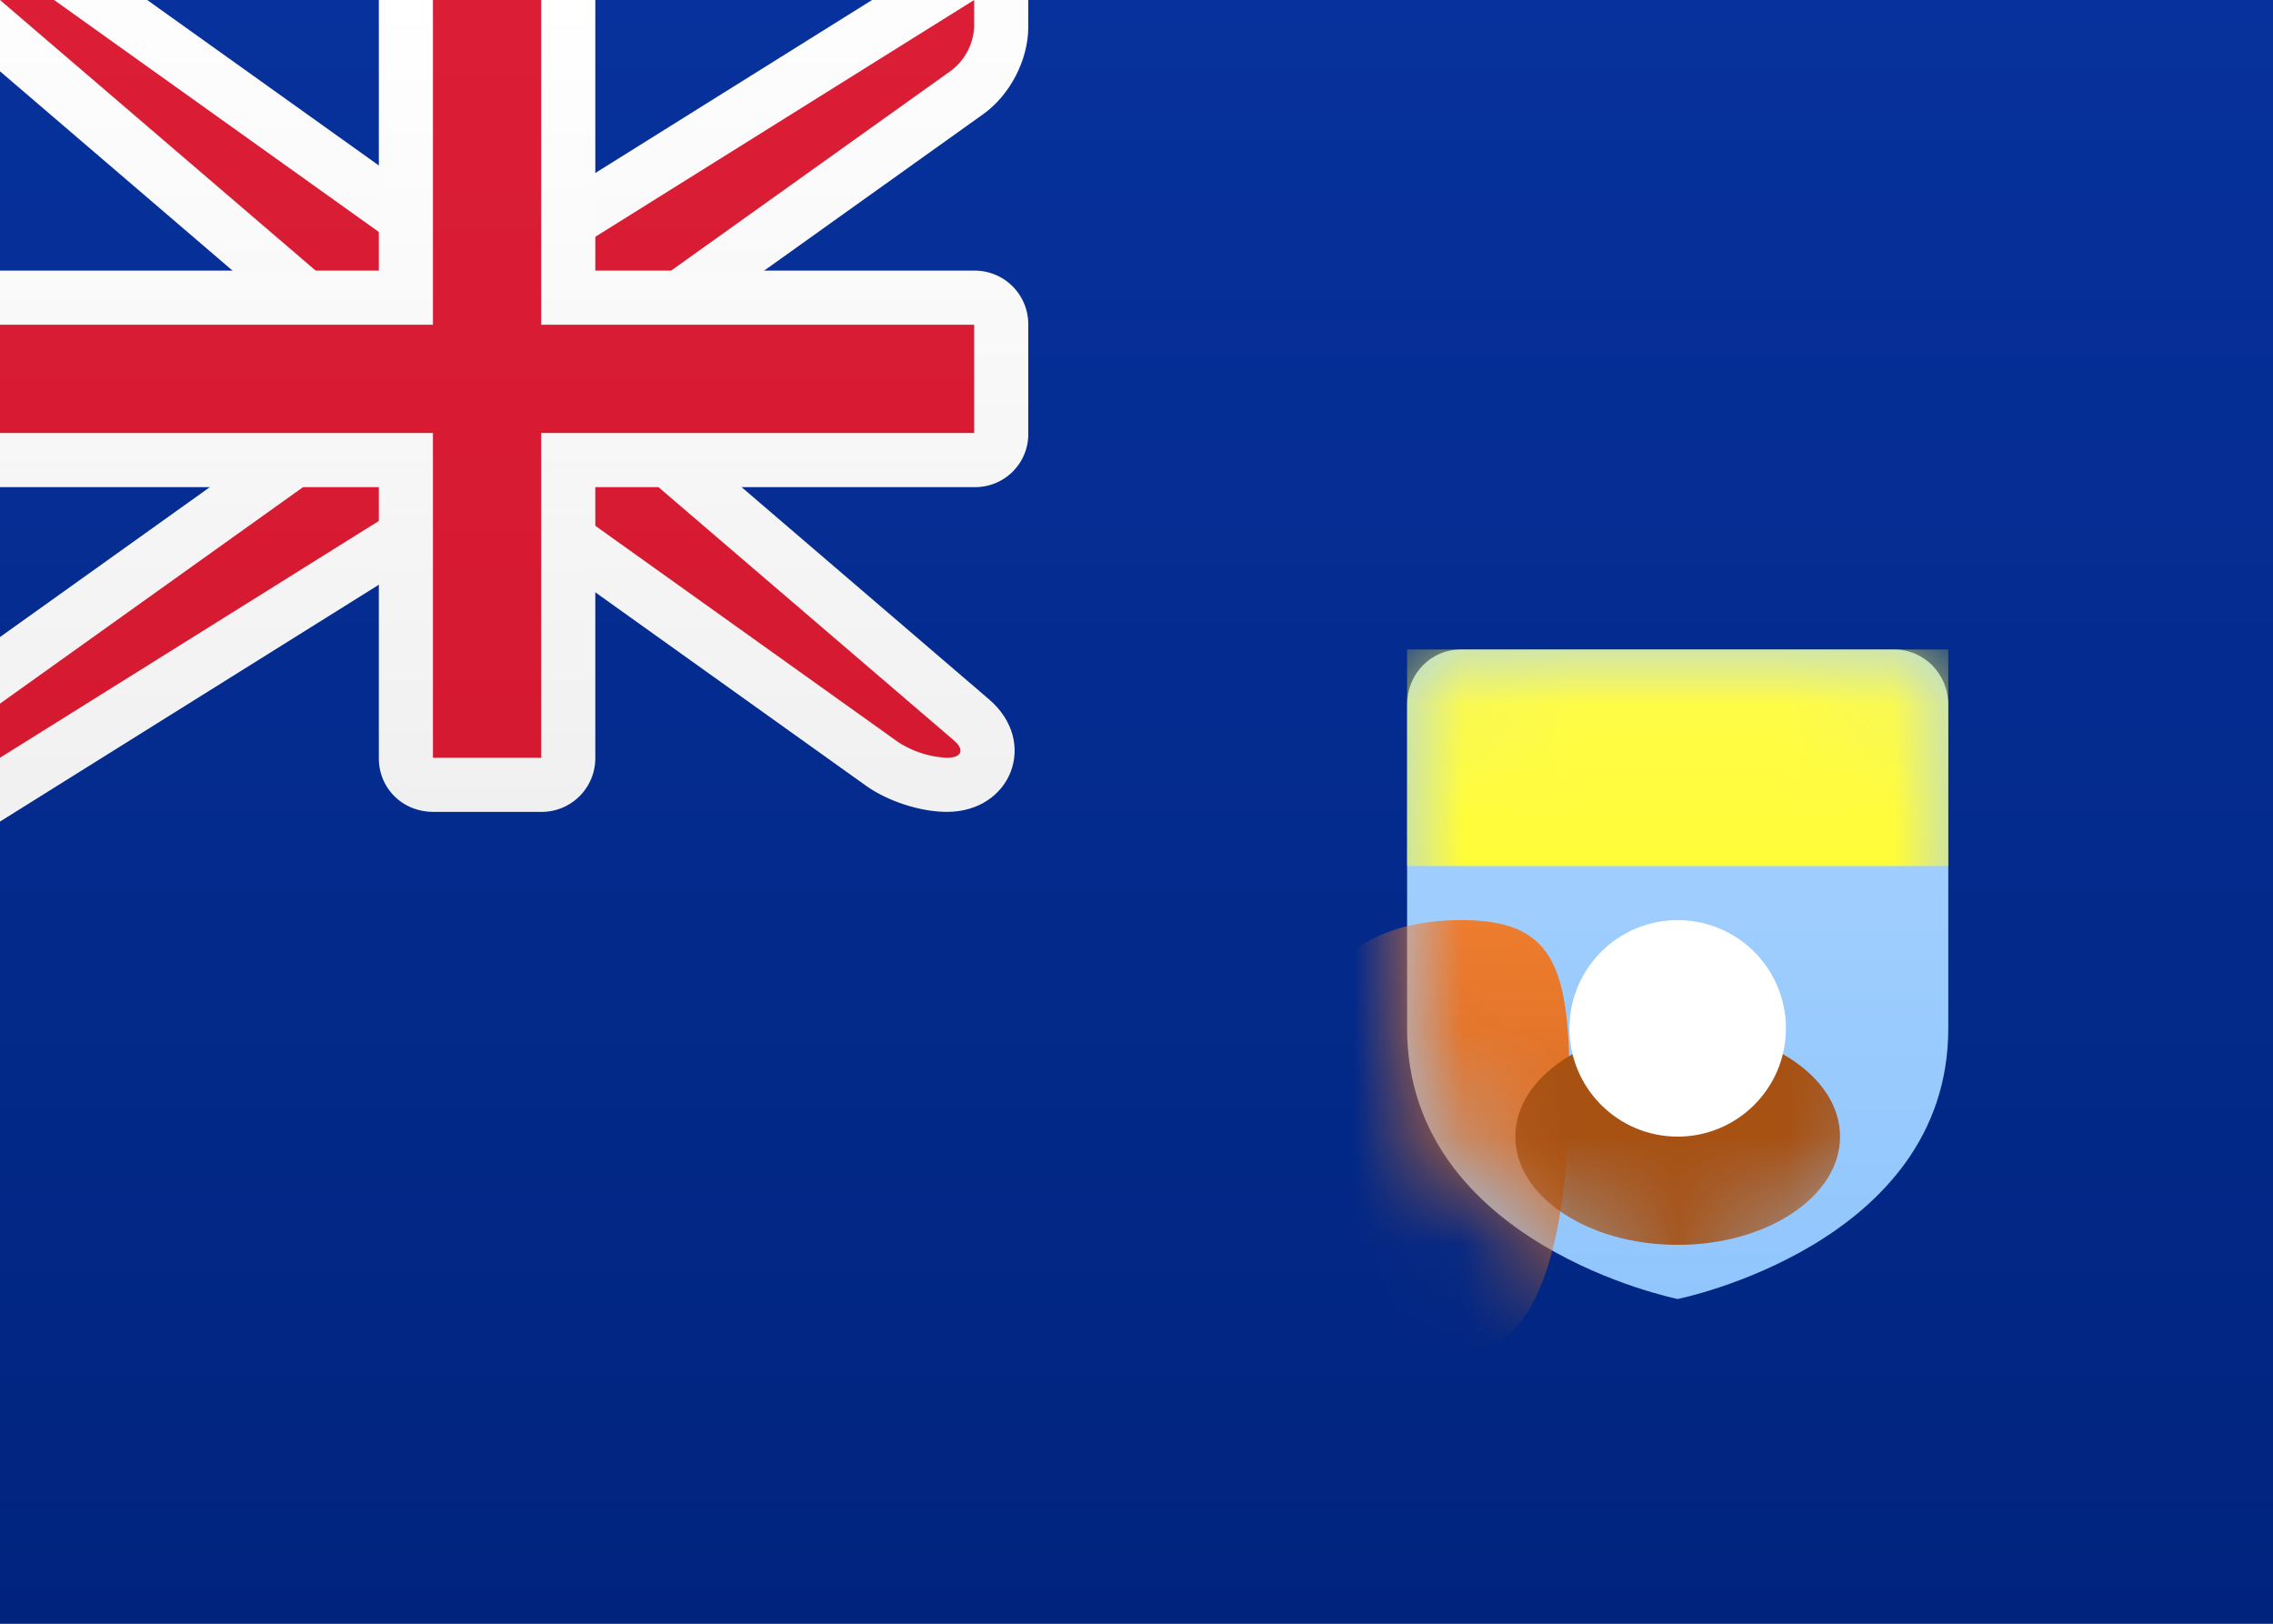 <svg xmlns="http://www.w3.org/2000/svg" xmlns:xlink="http://www.w3.org/1999/xlink" viewBox="0 0 21 15"><rect x="0" y="0" width="21" height="15" fill="#333333" stroke="none"/><defs><linearGradient id="a" x1="50%" x2="50%" y1="0%" y2="100%"><stop offset="0%" stop-color="#FFF"/><stop offset="100%" stop-color="#F0F0F0"/></linearGradient><linearGradient id="b" x1="50%" x2="50%" y1="0%" y2="100%"><stop offset="0%" stop-color="#07319C"/><stop offset="100%" stop-color="#00247E"/></linearGradient><linearGradient id="d" x1="50%" x2="50%" y1="0%" y2="100%"><stop offset="0%" stop-color="#A7D2FF"/><stop offset="100%" stop-color="#91C6FD"/></linearGradient><linearGradient id="e" x1="50%" x2="50%" y1="0%" y2="100%"><stop offset="0%" stop-color="#EE7B2D"/><stop offset="100%" stop-color="#CC621A"/></linearGradient><linearGradient id="g" x1="50%" x2="50%" y1="0%" y2="100%"><stop offset="0%" stop-color="#FFFC4B"/><stop offset="100%" stop-color="#FFFC38"/></linearGradient><linearGradient id="h" x1="50%" x2="50%" y1="0%" y2="100%"><stop offset="0%" stop-color="#DB1E36"/><stop offset="100%" stop-color="#D51931"/></linearGradient><path id="c" d="M0 3.5V.51C0 .228.215 0 .498 0h4.004C4.777 0 5 .227 5 .51V3.5C5 5.5 2.5 6 2.5 6S0 5.5 0 3.5"/></defs><g fill="none" fill-rule="evenodd"><path fill="url(#a)" d="M0 0h21v15H0z"/><path fill="url(#b)" d="M0 0h21v15H0z"/><g transform="translate(13 6)"><mask id="f" fill="#fff"><use xlink:href="#c"/></mask><use xlink:href="#c" fill="url(#d)"/><path fill="url(#e)" d="M.5 6.5c.828 0 1-1.395 1-2.5s-.172-1.5-1-1.5S-1 2.895-1 4-.328 6.5.5 6.5" mask="url(#f)"/><ellipse cx="2.5" cy="4.5" fill="#A75113" mask="url(#f)" rx="1.5" ry="1"/><circle cx="2.5" cy="3.5" r="1" fill="#FFF" mask="url(#f)"/><path fill="url(#g)" d="M0 0h5v2H0z" mask="url(#f)"/></g><path fill="url(#a)" fill-rule="nonzero" d="M3 3.23-1.352-.5H.66L4.16 2h.697L9.5-.902V.25c0 .303-.167.627-.418.806L6 3.257v.513l3.137 2.69c.462.395.204 1.04-.387 1.04-.245 0-.545-.096-.75-.242L4.84 5h-.697L-.5 7.902v-1.66l3.5-2.5z"/><path fill="url(#h)" d="M3.5 3 0 0h.5L4 2.5h1L9 0v.25a.54.54 0 0 1-.208.399L5.5 3v1l3.312 2.839c.104.089.072.161-.062.161a.9.9 0 0 1-.458-.149L5 4.5H4L0 7v-.5L3.5 4z"/><path fill="url(#a)" d="M0 2.5v2h3.5v2.505c0 .273.214.495.505.495h.99a.496.496 0 0 0 .505-.495V4.5h3.51a.49.49 0 0 0 .49-.505v-.99a.495.495 0 0 0-.49-.505H5.5V0h-2v2.5z"/><path fill="url(#h)" d="M0 3h4V0h1v3h4v1H5v3H4V4H0z"/></g></svg>